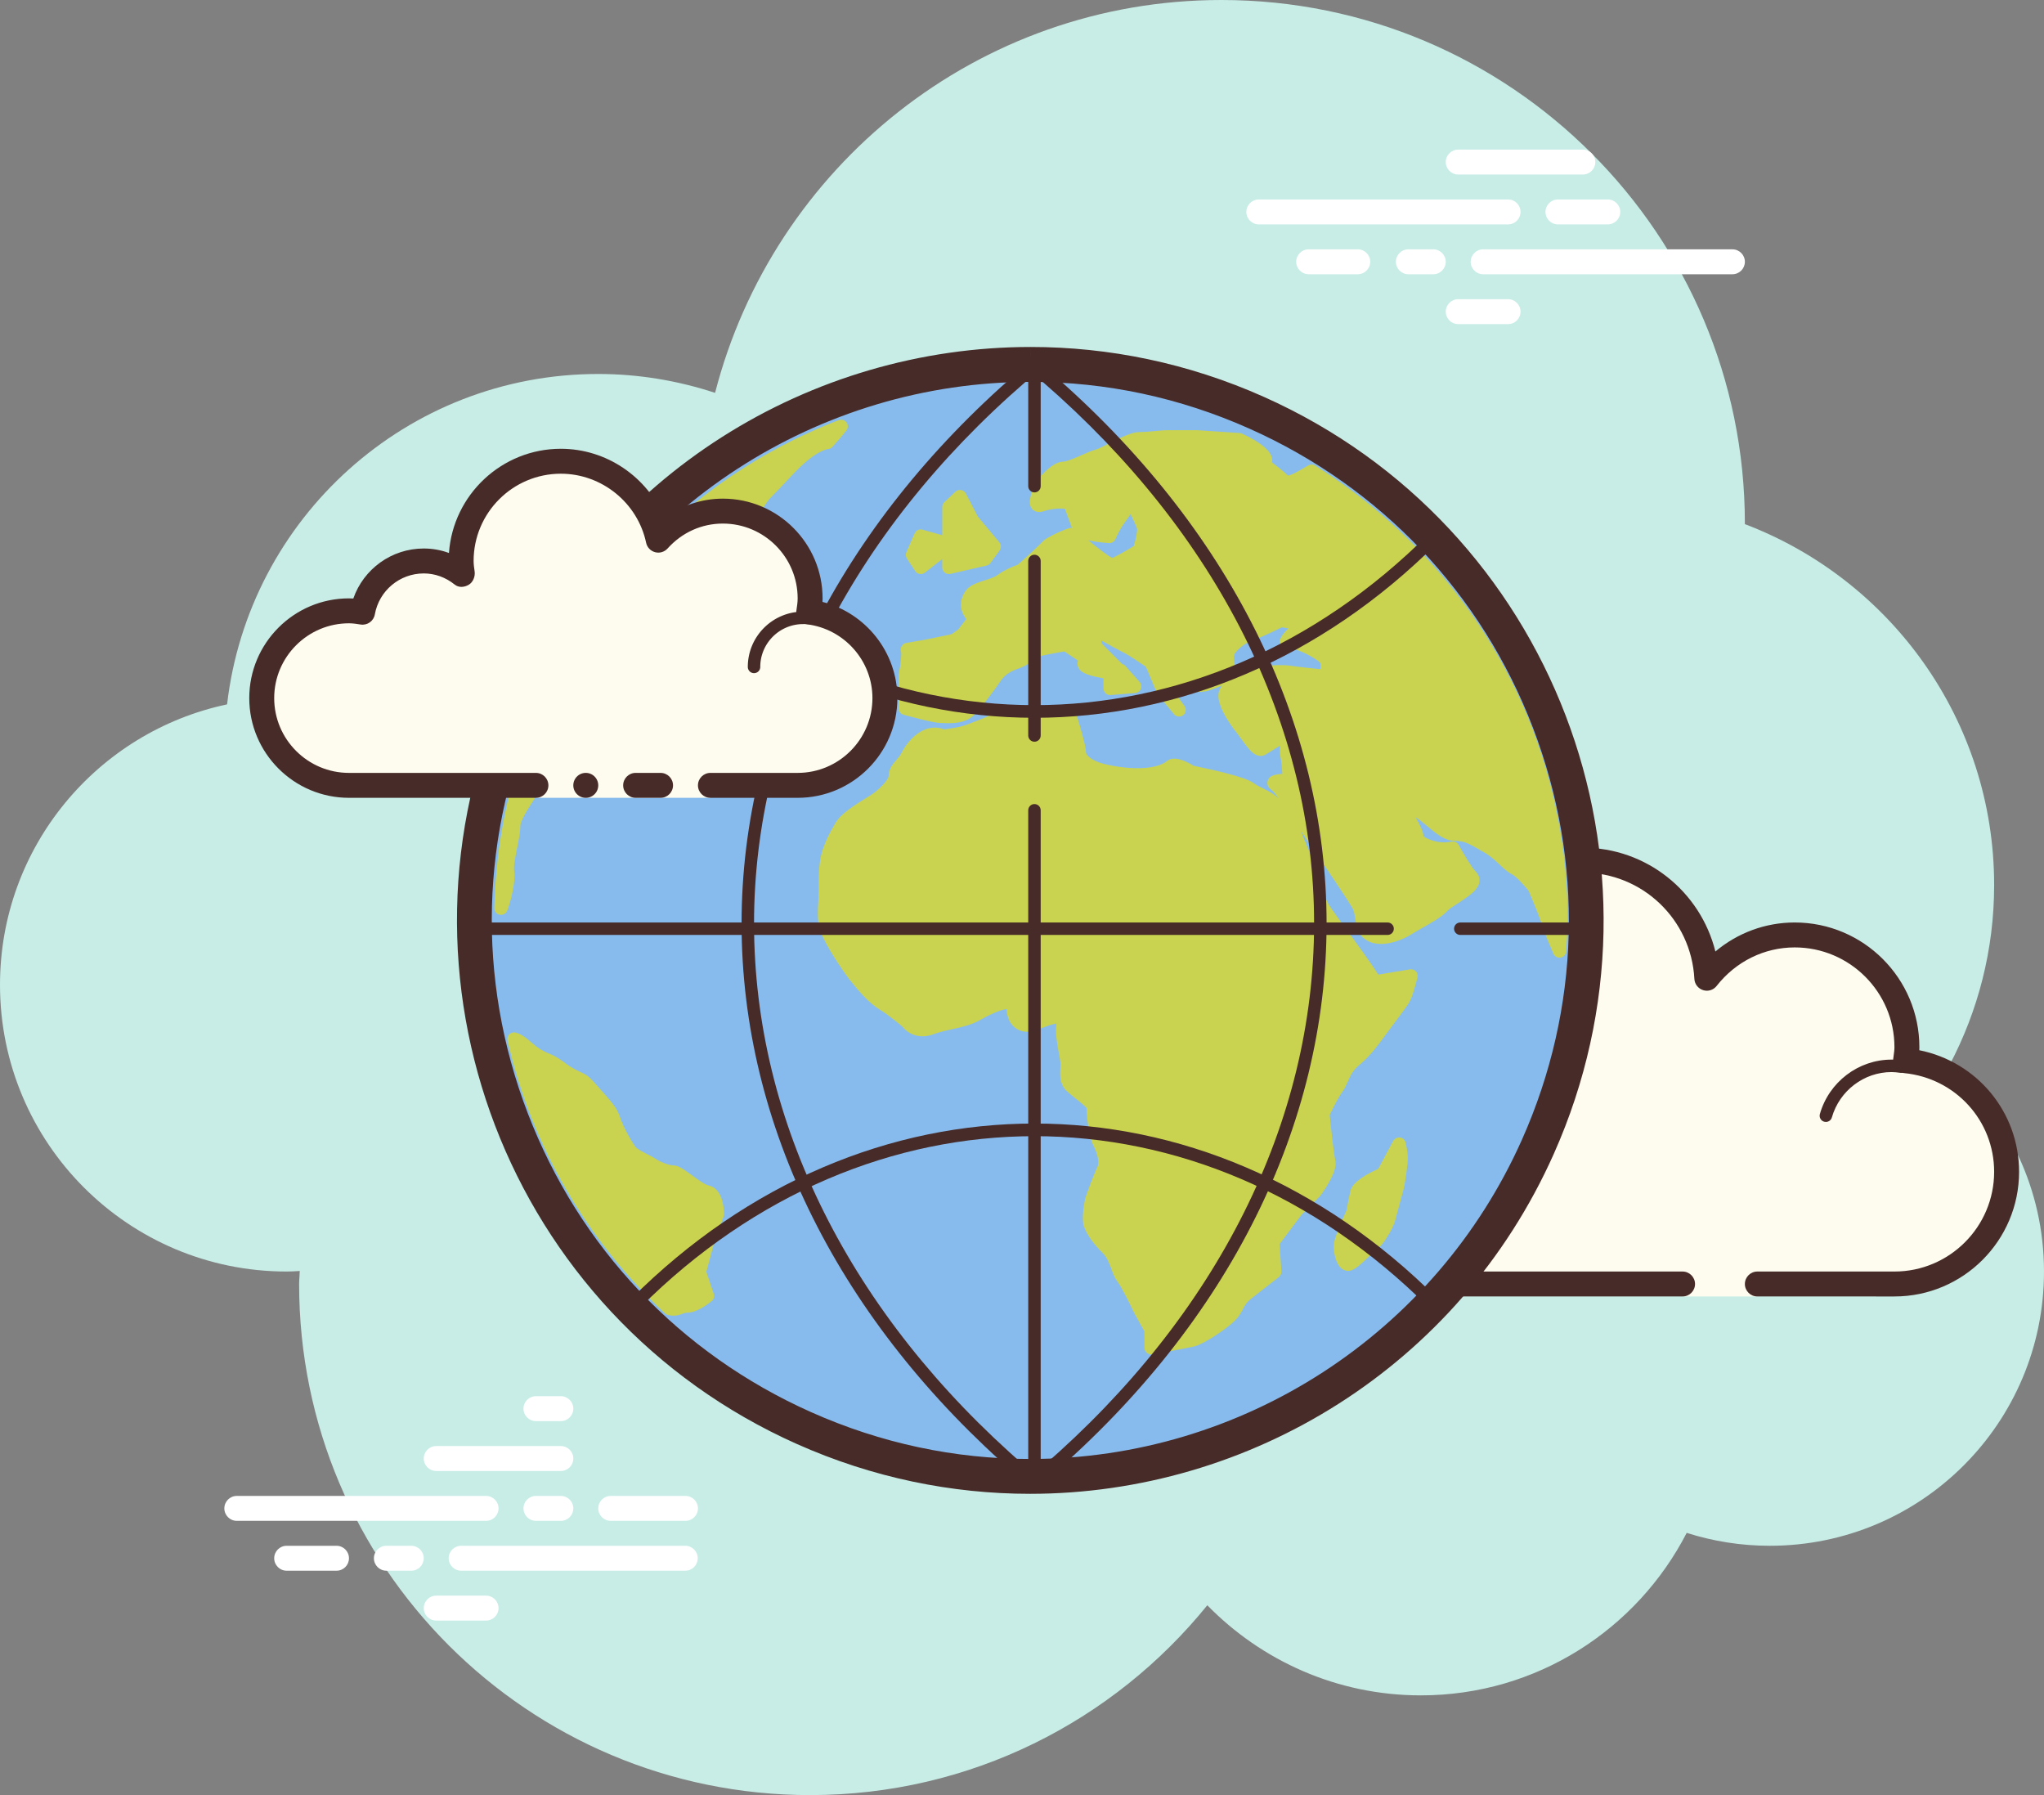 <?xml version="1.0" encoding="UTF-8"?><svg xmlns="http://www.w3.org/2000/svg" xmlns:xlink="http://www.w3.org/1999/xlink" height="72.0" preserveAspectRatio="xMidYMid meet" version="1.0" viewBox="9.0 14.0 82.0 72.0" width="82.0" zoomAndPan="magnify"><rect x="9.0" y="14.0" width="82.0" height="72.0" fill="#808080" stroke="none"/><g id="change1_1"><path d="M87.215,56.71C88.35,54.555,89,52.105,89,49.5c0-6.621-4.159-12.257-10.001-14.478 C78.999,35.015,79,35.008,79,35c0-11.598-9.402-21-21-21c-9.784,0-17.981,6.701-20.313,15.757C36.211,29.272,34.638,29,33,29 c-7.692,0-14.023,5.793-14.89,13.252C12.906,43.353,9,47.969,9,53.5C9,59.851,14.149,65,20.5,65c0.177,0,0.352-0.012,0.526-0.022 C21.022,65.153,21,65.324,21,65.5C21,76.822,30.178,86,41.5,86c6.437,0,12.175-2.972,15.934-7.614C59.612,80.611,62.64,82,66,82 c4.65,0,8.674-2.65,10.666-6.518C77.718,75.817,78.837,76,80,76c6.075,0,11-4.925,11-11C91,61.689,89.53,58.727,87.215,56.71z" fill="#c7ede6"/></g><g id="change2_2"><path d="M28.5 75h-10c-.276 0-.5-.224-.5-.5s.224-.5.5-.5h10c.276 0 .5.224.5.5S28.777 75 28.5 75zM31.5 75h-1c-.276 0-.5-.224-.5-.5s.224-.5.5-.5h1c.276 0 .5.224.5.5S31.777 75 31.5 75zM36.491 77H27.5c-.276 0-.5-.224-.5-.5s.224-.5.5-.5h8.991c.276 0 .5.224.5.5S36.767 77 36.491 77zM25.5 77h-1c-.276 0-.5-.224-.5-.5s.224-.5.5-.5h1c.276 0 .5.224.5.5S25.777 77 25.5 77zM22.5 77h-2c-.276 0-.5-.224-.5-.5s.224-.5.5-.5h2c.276 0 .5.224.5.5S22.777 77 22.5 77zM28.5 79h-2c-.276 0-.5-.224-.5-.5s.224-.5.5-.5h2c.276 0 .5.224.5.5S28.776 79 28.5 79zM31.5 70c-.177 0-.823 0-1 0-.276 0-.5.224-.5.5 0 .276.224.5.5.5.177 0 .823 0 1 0 .276 0 .5-.224.5-.5C32 70.224 31.776 70 31.5 70zM31.5 72c-.177 0-4.823 0-5 0-.276 0-.5.224-.5.5 0 .276.224.5.5.5.177 0 4.823 0 5 0 .276 0 .5-.224.5-.5C32 72.224 31.776 72 31.5 72zM36.5 74c-.177 0-2.823 0-3 0-.276 0-.5.224-.5.5 0 .276.224.5.5.5.177 0 2.823 0 3 0 .276 0 .5-.224.5-.5C37 74.224 36.776 74 36.5 74z" fill="#fff"/></g><g id="change2_1"><path d="M69.5 23h-10c-.276 0-.5-.224-.5-.5s.224-.5.5-.5h10c.276 0 .5.224.5.5S69.776 23 69.5 23zM73.5 23h-2c-.276 0-.5-.224-.5-.5s.224-.5.5-.5h2c.276 0 .5.224.5.5S73.776 23 73.5 23zM78.5 25h-10c-.276 0-.5-.224-.5-.5s.224-.5.5-.5h10c.276 0 .5.224.5.5S78.777 25 78.5 25zM66.5 25h-1c-.276 0-.5-.224-.5-.5s.224-.5.5-.5h1c.276 0 .5.224.5.5S66.776 25 66.5 25zM63.47 25H61.5c-.276 0-.5-.224-.5-.5s.224-.5.5-.5h1.97c.276 0 .5.224.5.5S63.746 25 63.47 25zM72.5 21h-5c-.276 0-.5-.224-.5-.5s.224-.5.5-.5h5c.276 0 .5.224.5.5S72.777 21 72.5 21zM69.5 27h-2c-.276 0-.5-.224-.5-.5s.224-.5.5-.5h2c.276 0 .5.224.5.5S69.776 27 69.5 27z" fill="#fff"/></g><g><g id="change3_1"><path d="M76.5,65.5V66h3v-0.5c0,0,4.242,0,5.5,0c2.485,0,4.5-2.015,4.5-4.5 c0-2.333-1.782-4.229-4.055-4.455C85.467,56.364,85.5,56.187,85.5,56c0-2.485-2.015-4.5-4.5-4.5c-1.438,0-2.703,0.686-3.527,1.736 C77.333,50.6,75.171,48.5,72.5,48.5c-2.761,0-5,2.239-5,5c0,0.446,0.077,0.87,0.187,1.282C67.045,54.005,66.086,53.5,65,53.5 c-1.781,0-3.234,1.335-3.455,3.055C61.364,56.533,61.187,56.5,61,56.5c-2.485,0-4.5,2.015-4.5,4.5s2.015,4.5,4.5,4.5s9.5,0,9.5,0 H76.5z" fill="#fdfcef"/></g><g id="change4_1"><path d="M72.5,48c-3.033,0-5.5,2.467-5.5,5.5c0,0.016,0,0.031,0,0.047C66.398,53.192,65.71,53,65,53 c-1.831,0-3.411,1.261-3.858,3.005C61.095,56.002,61.048,56,61,56c-2.757,0-5,2.243-5,5s2.243,5,5,5h15.5 c0.276,0,0.5-0.224,0.5-0.5S76.776,65,76.5,65H61c-2.206,0-4-1.794-4-4s1.794-4,4-4c0.117,0,0.23,0.017,0.343,0.032l0.141,0.019 c0.021,0.003,0.041,0.004,0.062,0.004c0.246,0,0.462-0.185,0.495-0.437C62.232,55.125,63.504,54,65,54 c0.885,0,1.723,0.401,2.301,1.1c0.098,0.118,0.241,0.182,0.386,0.182c0.078,0,0.156-0.018,0.228-0.056 c0.209-0.107,0.314-0.346,0.254-0.573C68.054,54.218,68,53.852,68,53.5c0-2.481,2.019-4.5,4.5-4.5 c2.381,0,4.347,1.872,4.474,4.263c0.011,0.208,0.15,0.387,0.349,0.45c0.05,0.016,0.101,0.024,0.152,0.024 c0.15,0,0.296-0.069,0.392-0.192C78.638,52.563,79.779,52,81,52c2.206,0,4,1.794,4,4c0,0.117-0.017,0.23-0.032,0.343l-0.019,0.141 c-0.016,0.134,0.022,0.268,0.106,0.373c0.084,0.105,0.207,0.172,0.34,0.185C87.451,57.247,89,58.949,89,61c0,2.206-1.794,4-4,4 h-5.5c-0.276,0-0.5,0.224-0.5,0.5s0.224,0.5,0.5,0.5H85c2.757,0,5-2.243,5-5c0-2.397-1.689-4.413-4.003-4.877 C85.999,56.082,86,56.041,86,56c0-2.757-2.243-5-5-5c-1.176,0-2.293,0.416-3.183,1.164C77.219,49.76,75.055,48,72.5,48L72.5,48z" fill="#472b29"/></g><g id="change4_2"><path d="M71 55c-1.403 0-2.609.999-2.913 2.341C67.72 57.119 67.301 57 66.875 57c-1.202 0-2.198.897-2.353 2.068C64.319 59.022 64.126 59 63.937 59c-1.529 0-2.811 1.2-2.918 2.732C61.01 61.87 61.114 61.99 61.251 62c.006 0 .012 0 .018 0 .13 0 .24-.101.249-.232.089-1.271 1.151-2.268 2.419-2.268.229 0 .47.042.738.127.022.007.045.01.067.01.055 0 .11-.02.156-.054C64.962 59.537 65 59.455 65 59.375c0-1.034.841-1.875 1.875-1.875.447 0 .885.168 1.231.473.047.041.106.063.165.063.032 0 .063-.006.093-.019.088-.035.148-.117.155-.212C68.623 56.512 69.712 55.5 71 55.5c.208 0 .425.034.682.107.023.007.047.01.07.01.109 0 .207-.073.239-.182.038-.133-.039-.271-.172-.309C71.517 55.04 71.256 55 71 55L71 55zM84.883 56.5c-1.326 0-2.508.897-2.874 2.182-.038.133.039.271.172.309C82.205 58.997 82.228 59 82.25 59c.109 0 .209-.072.24-.182C82.795 57.748 83.779 57 84.883 57c.117 0 .23.014.342.029.012.002.023.003.035.003.121 0 .229-.092.246-.217.019-.137-.077-.263-.214-.281C85.158 56.516 85.022 56.5 84.883 56.5L84.883 56.5z" fill="#472b29"/></g></g><g><g id="change5_1"><path d="M50.321,73.217c-3.133,0-6.185-0.653-9.07-1.94c-11.227-5.008-16.286-18.216-11.278-29.442 c3.582-8.029,11.579-13.218,20.374-13.218c3.133,0,6.184,0.653,9.07,1.94c5.438,2.426,9.606,6.824,11.736,12.385 c2.131,5.561,1.968,11.619-0.459,17.058C67.111,68.028,59.115,73.217,50.321,73.217z" fill="#88bbed"/></g><g id="change4_4"><path d="M50.348,27.917v1.4c3.033,0,5.988,0.632,8.783,1.879c5.268,2.35,9.305,6.61,11.368,11.997 s1.905,11.254-0.444,16.522c-3.469,7.777-11.215,12.803-19.734,12.803c-3.034,0-5.989-0.632-8.784-1.879 c-5.268-2.35-9.305-6.61-11.368-11.997s-1.905-11.254,0.444-16.522c3.469-7.777,11.215-12.802,19.734-12.803L50.348,27.917 M50.346,27.917c-8.798,0-17.197,5.078-21.013,13.632c-5.173,11.598,0.034,25.194,11.632,30.367c3.044,1.358,6.224,2,9.355,2 c8.798,0,17.197-5.078,21.013-13.632c5.173-11.598-0.034-25.194-11.632-30.367C56.657,28.559,53.477,27.916,50.346,27.917 L50.346,27.917z" fill="#472b29"/></g><g id="change6_1"><path d="M29.628 48.935c-.035-.173.049-.587.116-.92.066-.327.129-.636.129-.872 0-.227.336-.745.559-1.089.17-.26.316-.486.383-.657.102-.259.496-.864.844-1.396.152-.233.298-.457.416-.647.101-.162.312-.501.096-.721-.069-.072-.152-.094-.246-.099.028-.027.051-.048.072-.062.241-.161 1.609-1.126 1.645-1.155.025-.026.612-.636-.034-1.841-.232-.427-.169-.543-.088-.69.053-.097.12-.218.12-.385 0-.112-.072-.214-.178-.251-.014-.005-.09-.031-.196-.046-.095-.011-.193.028-.251.107-2.63 3.568-4.076 7.79-4.183 12.21-.003.128.086.241.211.267.018.004.037.006.056.006.107 0 .204-.064.247-.164C29.489 50.188 29.699 49.302 29.628 48.935zM37.432 61.55c-.152-.03-.453-.25-.673-.411-.345-.252-.55-.395-.743-.395-.167 0-.517-.131-.732-.274-.089-.061-.206-.12-.331-.183-.173-.088-.409-.205-.477-.307-.105-.156-.365-.565-.536-.995l-.063-.168c-.106-.294-.169-.427-.708-1.031l-.104-.116c-.436-.492-.462-.522-.746-.656l-.192-.093c-.212-.106-.357-.211-.498-.314-.16-.116-.326-.238-.564-.333-.369-.151-.522-.267-.806-.514-.216-.19-.402-.301-.571-.344-.091-.02-.185.003-.252.067-.066.065-.094.159-.074.25.957 4.193 3.14 7.977 6.316 10.944.032.03.072.052.114.064.085.022.16.03.228.03.148 0 .261-.041.35-.074.077-.028.132-.048.209-.048.394 0 .878-.386.972-.464.084-.07.117-.186.082-.289l-.296-.885.298-1.112.396-1.112c.011-.029.016-.06.016-.09C38.048 62.592 38.031 61.672 37.432 61.55zM42.192 32.015c.075 0 .146-.031.196-.086 0 0 .31-.336.566-.664.074-.095.076-.227.004-.323-.07-.097-.198-.131-.311-.091-2.548.981-4.863 2.422-6.879 4.282-.029.027-.052.061-.066.097-.042.104-.078.202-.106.3-.038.156 0 .299.107.394.172.155.461.115.704.038l.623.278c.034.016.072.022.109.022.031 0 .062-.005.091-.016l.883-.32c.064-.023.116-.07.147-.131.002-.004.223-.431.719-.784.42-.301.525-.449.649-.658.034-.058.072-.122.132-.202.106-.142.106-.142.194-.231.101-.101.303-.303.828-.868C41.7 32.065 42.197 32.015 42.192 32.015L42.192 32.015zM65.16 59.623c-.105-.005-.216.042-.268.139l-.599 1.121c-.359.158-1.015.493-1.111.865-.069.279-.139.67-.159.788-.08.177-.401.903-.483 1.216-.082.326.012.879.256 1.105.083.077.181.117.284.117.043 0 .084-.007.126-.021.199-.066.409-.268.632-.479.115-.111.225-.217.312-.275.31-.207.737-.909.831-1.28.049-.195.127-.481.199-.746l.122-.452c0-.001 0-.002.001-.003.083-.333.169-.993.174-1.267 0-.269-.084-.612-.089-.627C65.36 59.715 65.269 59.636 65.16 59.623z" fill="#cad34f"/></g><g id="change6_2"><path d="M61.758,32.673c-0.082-0.052-0.186-0.053-0.271-0.007l-0.169,0.098 c-0.152,0.09-0.559,0.325-0.652,0.31c-0.16-0.159-0.445-0.382-0.637-0.528c0.01-0.048,0.011-0.092,0.007-0.125 c-0.034-0.431-0.776-0.831-1.215-1.031c-0.029-0.014-0.061-0.021-0.093-0.022l-1.699-0.113h-1.2 c-0.112,0-0.273,0.015-0.455,0.031c-0.211,0.021-0.454,0.044-0.67,0.044c-0.285,0-0.68,0.189-1.209,0.456 c-0.208,0.106-0.444,0.225-0.539,0.249c-0.148,0.036-0.34,0.121-0.563,0.219c-0.239,0.105-0.599,0.263-0.735,0.263 c-0.415,0-0.879,0.54-1.037,0.743c-0.465,0.852-0.278,1.076-0.217,1.15c0.049,0.059,0.192,0.183,0.459,0.097 c0.402-0.137,0.807-0.115,0.861-0.095c0.042,0.121,0.101,0.281,0.162,0.441c0.042,0.111,0.084,0.223,0.119,0.319 c-0.036-0.002-0.078-0.001-0.117,0.012c-0.502,0.168-0.916,0.417-0.985,0.468c-0.464,0.467-0.935,0.88-1.069,0.996 c-0.142,0.051-0.539,0.205-0.827,0.423c-0.108,0.08-0.305,0.144-0.498,0.204c-0.298,0.096-0.606,0.194-0.764,0.415 c-0.316,0.443-0.198,0.868,0.017,1.14l-0.325,0.423l-0.267,0.187l-1.108,0.228l-0.706,0.119 c-0.076,0.013-0.142,0.061-0.181,0.126c-0.041,0.066-0.049,0.148-0.027,0.221c0.029,0.096-0.012,0.5-0.094,0.918v1.358 c0,0.12,0.08,0.225,0.196,0.257c0.281,0.077,1.217,0.331,1.474,0.331l0.115,0.003c0.31,0.013,0.88,0.035,1.238-0.322 c0.336-0.34,0.868-1.074,1.033-1.322c0.13-0.195,0.309-0.395,0.729-0.536c0.329-0.11,0.503-0.256,0.629-0.364 c0.076-0.065,0.119-0.099,0.169-0.115c0.145-0.049,0.69-0.151,1.061-0.215l0.549,0.368c-0.025,0.067-0.034,0.149-0.001,0.242 c0.069,0.196,0.267,0.34,1.025,0.469v0.406c0,0.075,0.031,0.146,0.086,0.196c0.056,0.051,0.131,0.08,0.203,0.069l0.982-0.08 c0.1-0.009,0.188-0.073,0.225-0.167c0.037-0.094,0.019-0.201-0.048-0.277l-0.569-0.642c-0.035-0.04-0.082-0.067-0.133-0.081 l-0.82-0.823l-0.011-0.117c0.307,0.172,0.693,0.385,0.878,0.476c0.243,0.122,0.733,0.456,0.906,0.575l0.445,1.053 c0.01,0.022,0.023,0.045,0.04,0.065l0.641,0.783c0.093,0.114,0.263,0.13,0.375,0.038c0.114-0.093,0.132-0.259,0.041-0.375 c-0.255-0.318-0.317-0.528-0.316-0.558c0-0.001,0.042-0.031,0.164-0.032c0.192,0.02,0.84,0.079,1.112-0.013 c0.199-0.065,0.369-0.126,0.567-0.215c-0.12,0.142-0.195,0.333-0.147,0.573c0.075,0.379,0.335,0.85,0.774,1.398 c0.067,0.086,0.132,0.176,0.193,0.263c0.25,0.349,0.563,0.784,0.962,0.516c0.108-0.07,0.326-0.205,0.534-0.332 c-0.012,0.158-0.011,0.328,0.021,0.483c0.043,0.205,0.061,0.462,0.069,0.649c-0.421,0.028-0.542,0.13-0.588,0.28 c-0.016,0.051-0.051,0.227,0.153,0.365c0.076,0.05,0.19,0.202,0.298,0.359c-0.143-0.16-0.357-0.281-0.596-0.399 c-0.159-0.078-0.325-0.159-0.439-0.246c-0.332-0.248-1.85-0.571-2.384-0.68c-0.348-0.212-0.8-0.408-1.065-0.196 c-0.666,0.53-2.359,0.21-2.782,0.041c-0.327-0.129-0.476-0.295-0.476-0.393c0-0.261-0.286-1.201-0.374-1.483 c-0.041-0.128-0.165-0.209-0.302-0.184c-0.294,0.052-0.82,0.136-0.977,0.136c-0.116,0-0.491-0.121-0.773-0.233 c-0.038-0.016-0.08-0.022-0.124-0.018c-0.088,0.009-0.859,0.085-1.215,0.265c-0.291,0.147-0.912,0.38-1.163,0.464 c-0.156,0.052-0.553,0.111-0.759,0.14c-0.818-0.307-1.463,0.447-1.72,0.957c-0.047,0.097-0.121,0.181-0.199,0.271 c-0.138,0.158-0.31,0.357-0.31,0.648c0,0.133-0.364,0.527-0.685,0.74c-0.045,0.03-0.113,0.072-0.196,0.123 c-0.515,0.316-1.036,0.654-1.244,1.002c-0.219,0.364-0.501,0.897-0.596,1.37c-0.084,0.426-0.084,0.769-0.084,1.333 c0,0.194-0.01,0.359-0.019,0.511c-0.018,0.287-0.034,0.557,0.022,0.898c0.095,0.588,1.015,1.906,1.256,2.208 c0.349,0.436,0.759,0.922,1.197,1.182c0.329,0.2,0.791,0.583,0.901,0.676c0.172,0.228,0.62,0.544,1.249,0.307 c0.249-0.093,0.508-0.149,0.758-0.204c0.376-0.081,0.763-0.167,1.127-0.374c0.55-0.31,0.905-0.421,1.046-0.427 c0.012,0.326,0.142,0.601,0.364,0.761c0.216,0.156,0.494,0.19,0.788,0.091c0.077-0.026,0.162-0.058,0.25-0.091 c0.154-0.058,0.449-0.169,0.598-0.184c-0.051,0.395,0.032,0.836,0.098,1.19c0.033,0.176,0.064,0.343,0.064,0.435 c0,0.06-0.003,0.119-0.005,0.178c-0.014,0.273-0.031,0.615,0.244,0.891c0.08,0.08,0.203,0.179,0.334,0.284 c0.154,0.122,0.44,0.349,0.473,0.411c0,0.201,0.067,1.08,0.268,1.483c0.189,0.376,0.253,0.714,0.168,0.884 c-0.167,0.331-0.471,1.197-0.493,1.27c-0.036,0.185-0.147,0.811-0.051,1.093c0.108,0.326,0.357,0.685,0.742,1.069 c0.194,0.194,0.274,0.414,0.359,0.645c0.065,0.18,0.133,0.366,0.255,0.527c0.184,0.247,0.538,0.976,0.667,1.253l0.41,0.741v0.651 c0,0.079,0.035,0.154,0.095,0.204c0.048,0.041,0.109,0.063,0.172,0.063c0.015,0,0.031-0.001,0.046-0.004 c0.057-0.01,1.376-0.241,1.702-0.323c0.377-0.097,1.268-0.689,1.612-1.031c0.173-0.174,0.253-0.329,0.323-0.464 c0.075-0.145,0.135-0.258,0.309-0.399c0.401-0.319,1.128-0.88,1.128-0.88c0.07-0.054,0.109-0.141,0.104-0.228l-0.07-1.101 l0.882-1.178l0.748-0.753c0.216-0.295,0.707-1.024,0.604-1.421c-0.052-0.214-0.161-1.178-0.226-1.817 c0.107-0.232,0.338-0.706,0.505-0.928c0.101-0.141,0.164-0.285,0.225-0.424c0.097-0.224,0.19-0.436,0.451-0.652 c0.437-0.363,0.748-0.79,0.976-1.101l0.194-0.263c0.257-0.343,0.66-0.879,0.804-1.094v-0.001c0.14-0.208,0.259-0.635,0.361-1.036 c0.022-0.07,0.016-0.151-0.022-0.218c-0.057-0.096-0.167-0.147-0.274-0.129l-1.269,0.211c-0.311-0.488-0.835-1.204-1.265-1.793 c-0.325-0.443-0.631-0.863-0.725-1.019c-0.207-0.346-0.435-1.074-0.53-1.452c-0.057-0.223-0.235-0.648-0.393-1.024 c-0.08-0.192-0.151-0.358-0.178-0.438c-0.003-0.011-0.013-0.026-0.017-0.037c0.864,1.244,1.977,2.905,2.09,3.13 c0.048,0.099,0.069,0.24,0.093,0.388c0.038,0.249,0.081,0.532,0.279,0.727c0.599,0.599,1.658,0.112,2.016-0.125 c0.073-0.048,0.199-0.117,0.343-0.201c0.448-0.253,0.805-0.461,0.986-0.642c0.159-0.156,0.159-0.156,0.332-0.268l0.267-0.174 c0.439-0.294,0.728-0.509,0.758-0.809c0.01-0.102-0.009-0.255-0.157-0.404c-0.155-0.156-0.496-0.735-0.675-1.061 c-0.057-0.105-0.175-0.157-0.293-0.133c-0.555,0.124-1.068-0.156-1.12-0.22c0-0.161-0.138-0.452-0.317-0.76 c0.165,0.106,0.329,0.242,0.488,0.375c0.356,0.295,0.691,0.574,1.088,0.574c0.373,0,0.565,0.111,1.027,0.377l0.122,0.07 c0.283,0.159,0.479,0.346,0.653,0.511c0.156,0.147,0.303,0.286,0.481,0.377c0.192,0.096,0.536,0.494,0.676,0.668 c0.132,0.306,0.487,1.156,0.547,1.403c0,0.001,0,0.002,0,0.003c0.042,0.16,0.153,0.42,0.281,0.719 c0.057,0.132,0.114,0.268,0.164,0.391c0.042,0.102,0.14,0.167,0.247,0.167c0.014,0,0.029-0.001,0.044-0.003 c0.124-0.021,0.216-0.124,0.223-0.248l0.019-0.305c0.025-0.305,0.045-0.614,0.045-0.924 C71.895,43.484,68.106,36.659,61.758,32.673z M58.529,40.63c-0.033-0.215-0.046-0.353,0.036-0.458 c0.27-0.333,0.618-0.476,0.856-0.556c0.216-0.07,0.786-0.348,1.006-0.457l0.256,0.047c-0.428,0.422-0.354,0.57-0.307,0.666 c0.027,0.053,0.133,0.22,0.406,0.151c0.167-0.031,0.767,0.235,1.138,0.516c0.07,0.052,0.068,0.185,0.047,0.301 c-0.295-0.029-0.827-0.083-1.211-0.14c-0.599-0.081-1.493,0.077-1.53,0.083c-0.029,0.005-0.057,0.016-0.082,0.029l-0.659,0.37 C58.587,41.011,58.554,40.792,58.529,40.63z M53.485,35.781c0.11,0.013,0.221-0.058,0.266-0.164 c0.001-0.003,0.156-0.376,0.372-0.663c0.081-0.11,0.161-0.227,0.234-0.335c0.11,0.231,0.222,0.474,0.257,0.578 c0.022,0.085-0.04,0.406-0.131,0.706c-0.361,0.224-0.786,0.455-0.861,0.472c-0.121-0.038-0.526-0.346-0.958-0.704 C52.862,35.717,53.128,35.758,53.485,35.781z" fill="#cad34f"/></g><g id="change6_3"><path d="M49.091,35.752l-0.867-1.038l-0.472-0.916c-0.039-0.075-0.111-0.128-0.194-0.142 c-0.084-0.019-0.169,0.01-0.231,0.069l-0.441,0.415c-0.054,0.051-0.085,0.121-0.085,0.196v1.132l-0.789-0.223 c-0.131-0.04-0.266,0.027-0.32,0.151l-0.33,0.75c-0.037,0.083-0.028,0.18,0.022,0.255l0.329,0.501 c0.041,0.064,0.107,0.107,0.181,0.119c0.015,0.002,0.029,0.003,0.044,0.003c0.059,0,0.117-0.02,0.166-0.057l0.696-0.543v0.331 c0,0.082,0.038,0.159,0.101,0.21c0.065,0.052,0.147,0.072,0.228,0.052l1.449-0.334c0.064-0.014,0.119-0.051,0.157-0.103 l0.364-0.499C49.174,35.982,49.17,35.847,49.091,35.752z" fill="#cad34f"/></g><g id="change4_5"><path d="M64.667 51.5h-36.75c-.138 0-.25-.112-.25-.25S27.778 51 27.917 51h36.75c.138 0 .25.112.25.25S64.805 51.5 64.667 51.5zM50.5 42.79c-5.745 0-11.49-2.344-16.177-7.03-.098-.098-.098-.256 0-.354s.256-.098.354 0c9.169 9.168 22.479 9.169 31.646 0 .098-.098.256-.098.354 0s.098.256 0 .354C61.99 40.446 56.245 42.79 50.5 42.79z" fill="#472b29"/></g><g id="change4_6"><path d="M49.969 73.25c-.058 0-.117-.021-.164-.062C42.677 67.008 38.75 59.142 38.75 51.039c0-8.065 3.926-15.911 11.055-22.092.103-.091.262-.079.353.024.09.104.079.263-.025.353C43.115 35.409 39.25 43.12 39.25 51.039c0 7.956 3.865 15.688 10.882 21.772.104.09.116.248.025.353C50.109 73.221 50.039 73.25 49.969 73.25zM51.001 73.25c-.07 0-.14-.029-.189-.086-.09-.104-.079-.263.025-.353 7.017-6.085 10.881-13.817 10.881-21.773 0-7.918-3.864-15.629-10.881-21.714-.104-.09-.116-.248-.025-.353s.248-.115.353-.024c7.128 6.181 11.054 14.025 11.054 22.091 0 8.104-3.926 15.97-11.054 22.15C51.117 73.229 51.06 73.25 51.001 73.25z" fill="#472b29"/></g><g id="change4_8"><path d="M66.5,66.521c-0.064,0-0.128-0.024-0.177-0.073c-9.169-9.169-22.478-9.168-31.646,0 c-0.098,0.098-0.256,0.098-0.354,0s-0.098-0.256,0-0.354c9.373-9.373,22.98-9.373,32.354,0c0.098,0.098,0.098,0.256,0,0.354 C66.628,66.497,66.564,66.521,66.5,66.521z" fill="#472b29"/></g><g id="change4_9"><path d="M72.667,51.5h-5.084c-0.138,0-0.25-0.112-0.25-0.25S67.445,51,67.583,51h5.084 c0.138,0,0.25,0.112,0.25,0.25S72.805,51.5,72.667,51.5z" fill="#472b29"/></g><g id="change4_7"><path d="M50.5,73.75c-0.138,0-0.25-0.112-0.25-0.25v-27c0-0.138,0.112-0.25,0.25-0.25s0.25,0.112,0.25,0.25 v27C50.75,73.638,50.638,73.75,50.5,73.75z" fill="#472b29"/></g><g id="change4_3"><path d="M50.5,33.75c-0.138,0-0.25-0.112-0.25-0.25v-5c0-0.138,0.112-0.25,0.25-0.25s0.25,0.112,0.25,0.25 v5C50.75,33.638,50.638,33.75,50.5,33.75z" fill="#472b29"/></g><g id="change4_10"><path d="M50.5,43.75c-0.138,0-0.25-0.112-0.25-0.25v-7c0-0.138,0.112-0.25,0.25-0.25s0.25,0.112,0.25,0.25 v7C50.75,43.638,50.638,43.75,50.5,43.75z" fill="#472b29"/></g></g><g><g id="change3_2"><path d="M37.5,45.5c0,0,1.567,0,3.5,0s3.5-1.567,3.5-3.5c0-1.781-1.335-3.234-3.055-3.455 C41.473,38.366,41.5,38.187,41.5,38c0-1.933-1.567-3.5-3.5-3.5c-1.032,0-1.95,0.455-2.59,1.165 c-0.384-1.808-1.987-3.165-3.91-3.165c-2.209,0-4,1.791-4,4c0,0.191,0.03,0.374,0.056,0.558C27.128,36.714,26.592,36.5,26,36.5 c-1.228,0-2.245,0.887-2.455,2.055C23.366,38.527,23.187,38.5,23,38.5c-1.933,0-3.5,1.567-3.5,3.5s1.567,3.5,3.5,3.5s7.5,0,7.5,0 V46h7V45.5z" fill="#fdfcef"/></g><g id="change4_11"><path d="M39.25 41C39.112 41 39 40.888 39 40.75c0-1.223.995-2.218 2.218-2.218.034.009.737-.001 1.244.136.133.036.212.173.176.306-.036.134-.173.213-.306.176-.444-.12-1.1-.12-1.113-.118-.948 0-1.719.771-1.719 1.718C39.5 40.888 39.388 41 39.25 41zM32.5 45A.5.5 0 1 0 32.5 46 .5.5 0 1 0 32.5 45z" fill="#472b29"/></g><g id="change4_12"><path d="M41,46h-3.5c-0.276,0-0.5-0.224-0.5-0.5s0.224-0.5,0.5-0.5H41c1.654,0,3-1.346,3-3 c0-1.496-1.125-2.768-2.618-2.959c-0.134-0.018-0.255-0.088-0.336-0.196s-0.115-0.244-0.094-0.377C40.975,38.314,41,38.16,41,38 c0-1.654-1.346-3-3-3c-0.85,0-1.638,0.355-2.219,1c-0.125,0.139-0.321,0.198-0.5,0.148c-0.182-0.049-0.321-0.195-0.36-0.379 C34.58,34.165,33.141,33,31.5,33c-1.93,0-3.5,1.57-3.5,3.5c0,0.143,0.021,0.28,0.041,0.418c0.029,0.203-0.063,0.438-0.242,0.54 c-0.179,0.102-0.396,0.118-0.556-0.01C26.878,37.155,26.449,37,26,37c-0.966,0-1.792,0.691-1.963,1.644 c-0.048,0.267-0.296,0.446-0.569,0.405C23.314,39.025,23.16,39,23,39c-1.654,0-3,1.346-3,3s1.346,3,3,3h7.5 c0.276,0,0.5,0.224,0.5,0.5S30.776,46,30.5,46H23c-2.206,0-4-1.794-4-4s1.794-4,4-4c0.059,0,0.116,0.002,0.174,0.006 C23.588,36.82,24.711,36,26,36c0.349,0,0.689,0.061,1.011,0.18C27.176,33.847,29.126,32,31.5,32c1.831,0,3.466,1.127,4.153,2.774 C36.333,34.276,37.155,34,38,34c2.206,0,4,1.794,4,4c0,0.048-0.001,0.095-0.004,0.142C43.739,38.59,45,40.169,45,42 C45,44.206,43.206,46,41,46z" fill="#472b29"/></g><g id="change4_13"><path d="M35.5,45c-0.159,0-0.841,0-1,0c-0.276,0-0.5,0.224-0.5,0.5c0,0.276,0.224,0.5,0.5,0.5 c0.159,0,0.841,0,1,0c0.276,0,0.5-0.224,0.5-0.5C36,45.224,35.776,45,35.5,45z" fill="#472b29"/></g></g></svg>